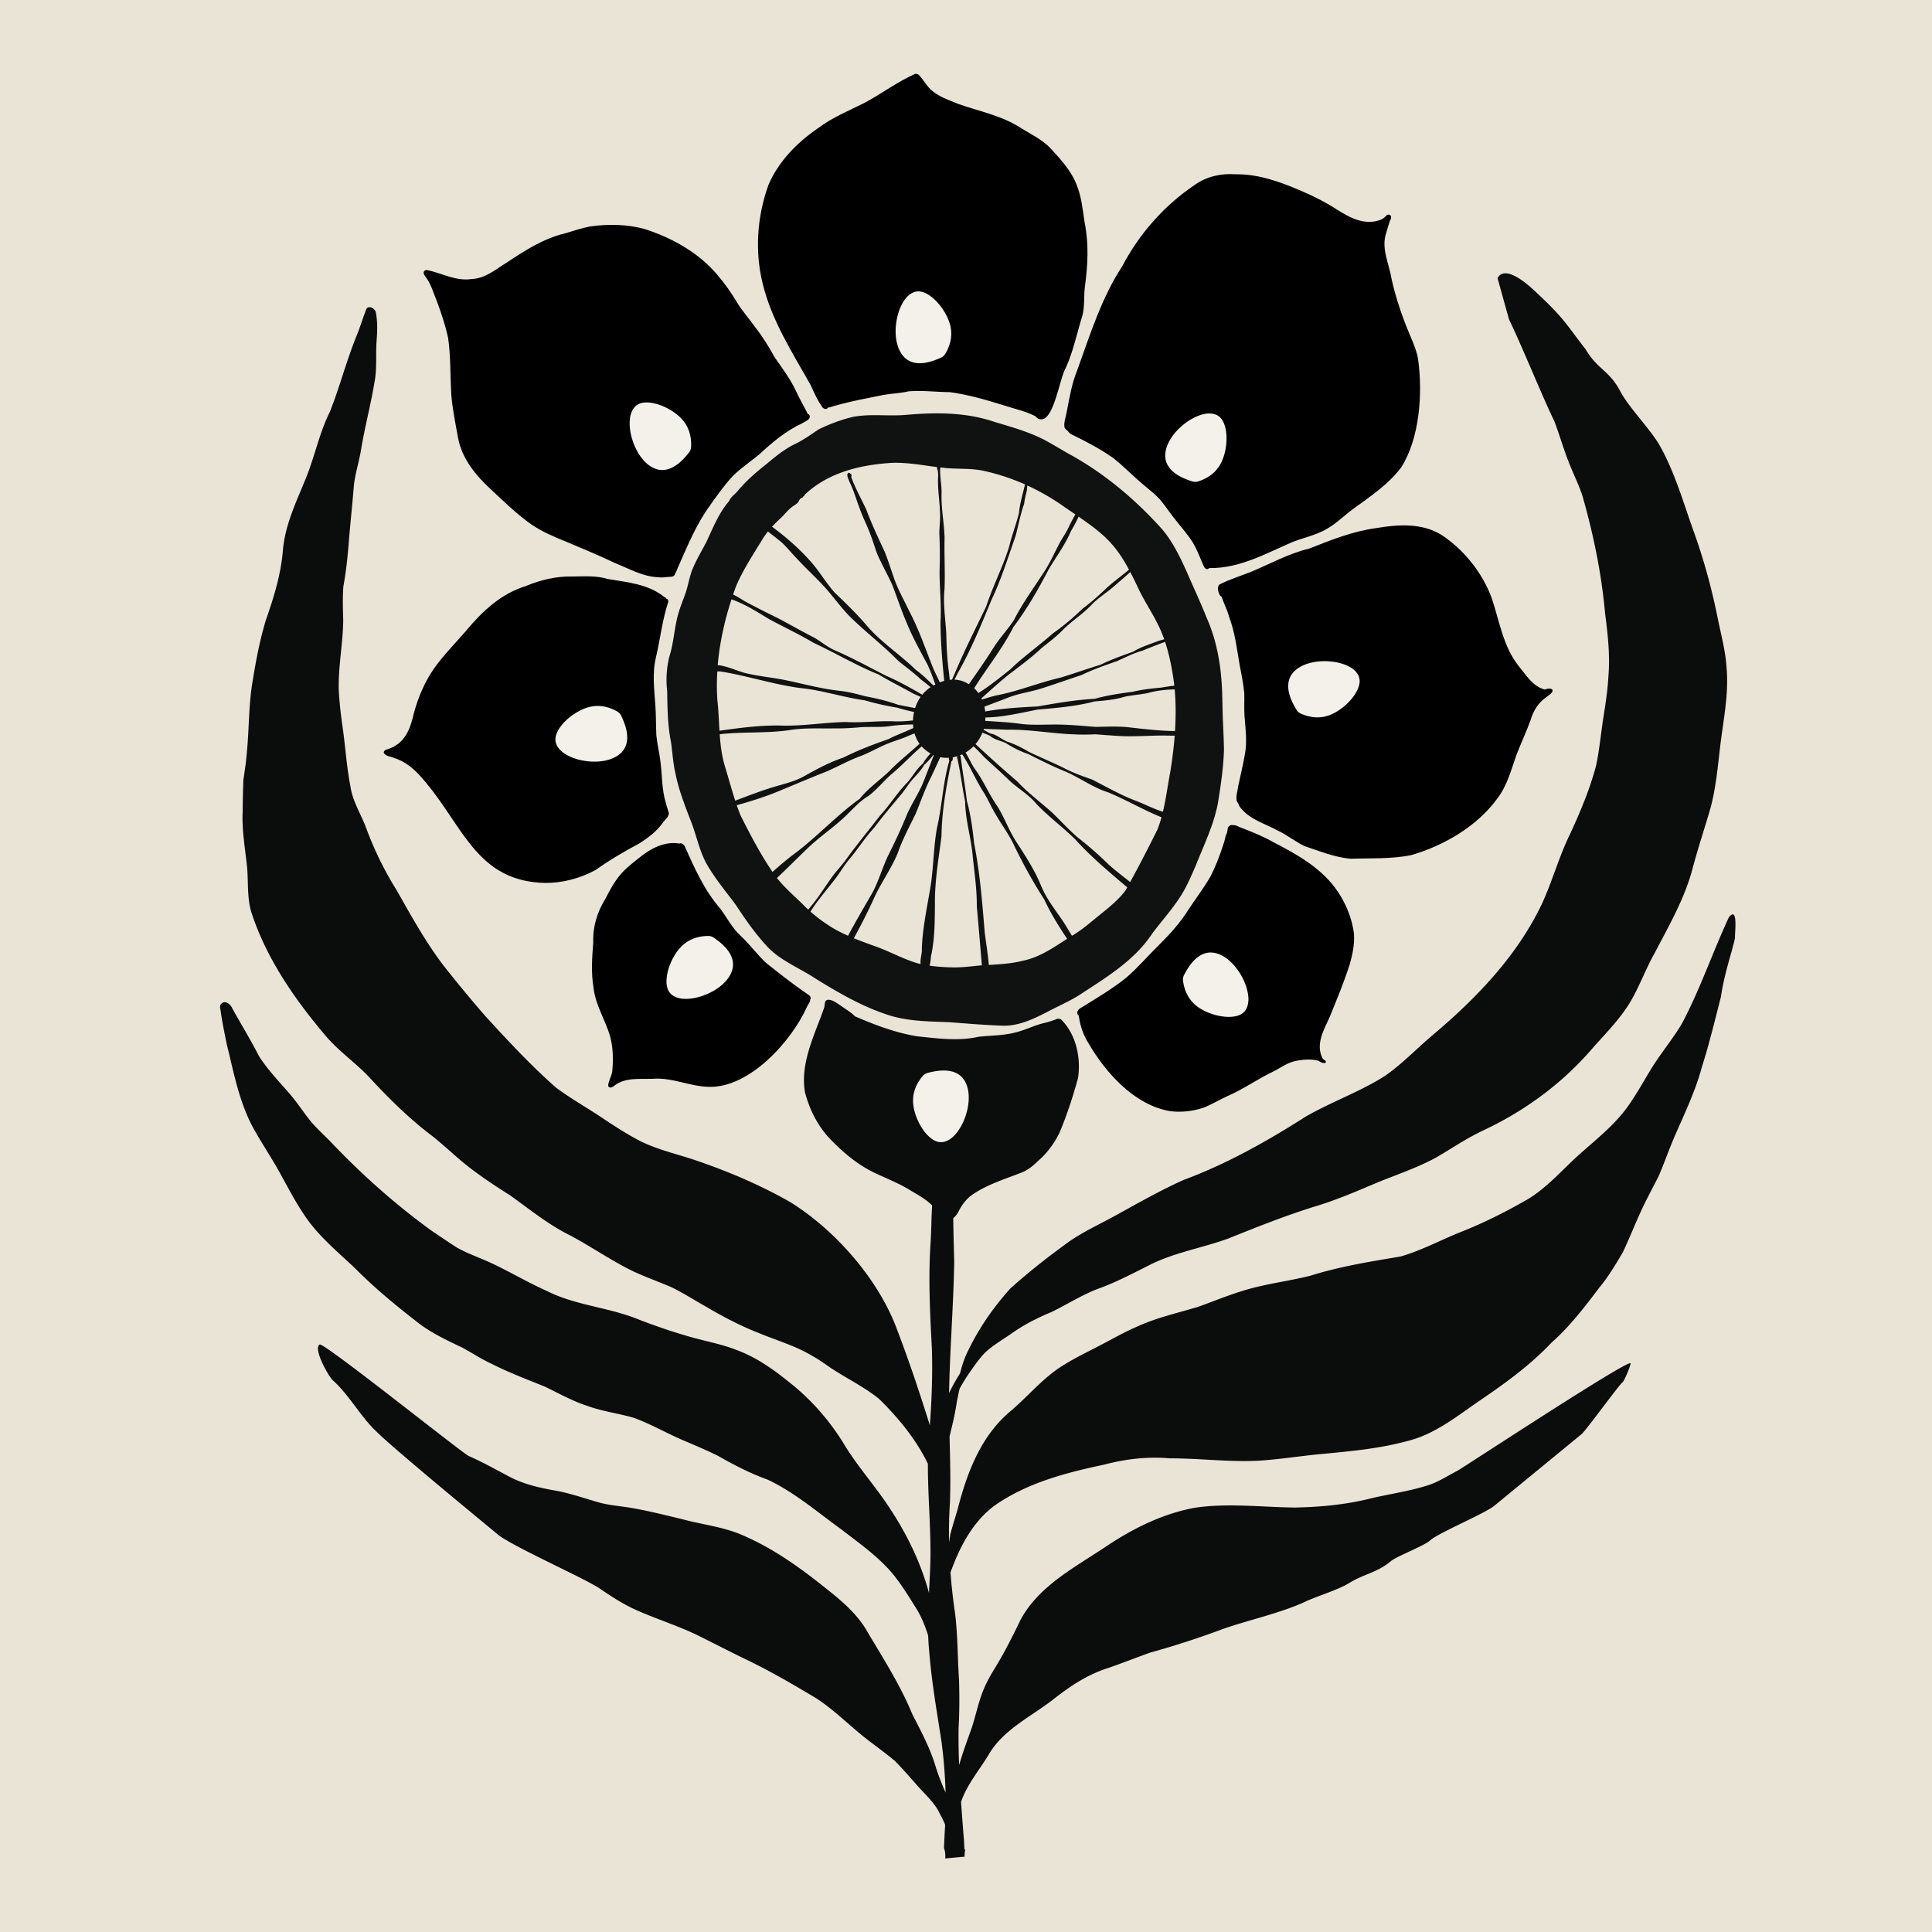 <svg id="Layer_1" xmlns="http://www.w3.org/2000/svg" viewBox="0 0 1728 1728"><defs><style>.cls-1{fill:#f4f1ea}</style></defs><path fill="#eae4d6" style="fill:#eae4d6" d="M0 0h1728v1728H0z"/><path fill="#101111" d="M1093.38 628.7c.06 14.1 1.2 28.15 1.33 42.22-.45 15.67-2.8 31.21-5.28 46.68-3.52 19.55-12.38 37.59-19.68 55.93-3.19 7.49-6.42 14.98-10.32 22.15-7.79 14.17-18.93 26.06-28.6 38.93-15.83 24.2-40.78 39.19-64.46 54.7-7.82 5.15-16.97 9.22-25.12 13.42-14.07 7.2-28.8 15.28-45.05 14.63-15.64-.59-31.17-1.83-46.78-3.09-19.35-.75-39.13-.72-57.59-7.33-22.41-7.62-42.9-19.61-62.9-31.99-14.63-9.67-31.96-16.16-43.75-29.48-10.23-11.2-18.9-23.71-27.2-36.35-8.93-11.95-18.47-23.39-25.93-36.35-6.13-11.04-8.67-23.61-13-35.41-5.67-14.89-11.79-29.74-14.89-45.44-2.18-9.19-2.67-18.99-4.01-28.21-3.03-14.95-3.16-30.26-3.42-45.44a87.45 87.45 0 0 1 1.82-30.59c4.3-13.16 4.5-27.14 8.57-40.29 1.79-5.73 4.04-11.27 6.06-16.94 2.34-6.84 3.32-14.04 5.96-20.78 3.48-8.57 8.24-16.52 12.54-24.69 5.99-12.73 11.17-26.13 20.53-36.91 1.4-3.75 5.44-6.13 7.88-9.26 7.46-8.92 16.29-16.55 25.41-23.71 8.43-7.13 17.07-14.14 27.2-18.76 6.88-3.58 13.19-8.05 19.61-12.38 9.81-4.69 20.27-8.7 30.88-11.17 15.15-2.8 30.72-.46 46.03-1.63 26.68-2.41 54.27-2.64 79.84 6.06 15.31 4.59 30.94 8.93 45.21 16.26 7.2 3.91 14.17 8.11 21.27 12.22 31.83 17.3 60.07 40.98 84.14 67.98 9.32 11.11 15.67 24.3 21.63 37.46 5.96 13.78 12.38 27.4 17.92 41.38 10.72 23.97 13.94 50.23 14.1 76.29l.04-.06zm-42.45 25.19c.78-12.45.81-24.89-.26-37.3-8.24.23-16.35 1.08-24.33 3.32-6.71 1.34-13.55 1.79-20.3 3.22-8.76 2.67-17.98 3.52-27.07 4.24-16.71 4.43-33.91 5.83-51.01 7.3-15.15 2.96-30.43 6.68-45.93 7.04-.23 0-.46.03-.69.06 0 .52-.03 1.01-.06 1.53 0 .49-.07.94-.1 1.43 11.01.82 22.09 1.21 33.03 2.87 10.91 1.14 21.76.32 32.67.45 10.98.13 21.93 1.24 32.84 2.08 9.71-.13 19.51-.68 29.19.3 14.01 1.59 27.95 3.26 42.02 3.42v.04zm-.59-40.72c0-.26-.04-.49-.07-.75-1.72-12.93-4.1-25.93-8.21-38.34-6.78 2.51-13.52 5.11-20.23 7.89-7.98 2.18-15.21 6.03-22.74 9.32-10.75 3.78-21.43 7.46-31.69 12.44-12.25 4.04-24.4 8.44-36.71 12.28-9.55 2.99-19.74 4.23-28.99 7.95-7.07 2.73-14.17 5.44-21.27 8.08.33 1.4.56 2.83.75 4.27h.16c15.54-2.83 31.31-3.65 47.04-4.49 16.84-2.99 33.71-5.9 50.79-6.81 11.14-3.09 22.47-4.82 33.91-6.26 8.31-2.05 16.81-2.96 25.31-3.71 3.94-.65 7.92-1.33 11.92-1.79l.04-.06zm-3.68 77.49c1.76-10.78 3.16-21.7 4.01-32.67-2.96 0-5.93-.07-8.89-.1-12.45-.1-24.89.94-37.33.55-8.18-.42-16.32-1.01-24.49-1.69-6.03.29-12.09.42-18.18.1-20.62-.59-40.95-4.69-61.67-4.17-6.74-.36-13.45-.45-20.2-.78-.06.26-.16.55-.26.82 2.15 1.07 4.2 2.51 6.42 3.39 5.41.91 9.55 4.95 14.46 7.1 6.91 2.28 13.39 5.41 19.58 9.22 10.3 4.85 20.75 9.29 30.98 14.24 8.21 4.49 17.07 7.43 25.83 10.62 12.8 6.55 25.24 13.71 38.73 18.86 8.14 3.03 16.29 7.43 24.49 9.87 2.77-11.76 4.33-24.01 6.52-35.28v-.06zm-5.4-118.93c-.82-2.31-1.7-4.59-2.64-6.84-5.64-13.33-14.07-25.18-20.3-38.18-2.6-5.64-5.05-10.62-7.39-15.05-4.95 4.49-10.04 8.83-15.11 13.19-6.29 5.47-13.49 9.84-19.32 15.83-7.95 8.64-18.11 14.72-26.26 23.13-5.77 5.9-12.41 10.78-18.8 15.96-9.12 8.6-19.26 15.96-29.19 23.58-8.44 6.74-16.42 14.07-24.46 21.24.16.36.35.72.52 1.11 4.14-1.37 8.34-2.61 12.57-3.68 19.71-3.65 38.15-11.53 57.72-15.96 11.95-3.58 23.78-7.92 35.77-11.53 9.39-4.63 19.39-8.15 29.19-11.69 7.01-4.3 14.85-6.58 22.45-9.58 1.76-.52 3.55-.98 5.31-1.47l-.06-.06zm-6.13 170.47c1.46-3.65 2.67-7.4 3.71-11.24-16.22-6.55-31.5-15.54-47.63-22.25-13.52-4.23-24.89-12.77-37.76-18.41-11.5-4.63-22.74-10.36-33.81-15.86-6.94-2.41-13.42-5.6-19.58-9.58-4.79-2.44-10.49-3.13-14.63-6.74-2.11-1.14-4.53-1.86-6.71-2.87a36.947 36.947 0 0 1-6.22 10.27c12.28 11.49 24.86 22.67 37.63 33.65 9.29 10.1 20.33 18.11 30.49 27.23 7.95 7.49 15.18 15.73 23.52 22.8a310.5 310.5 0 0 1 27.23 23.84c6.19 5.64 12.93 10.62 19.45 15.86 8.5-15.34 16.48-31.04 24.3-46.71zm-28.34 53.97c.49-.84.98-1.69 1.43-2.54-16.22-13.68-32.47-27.33-46.71-43.09-11.34-11.11-24.2-20.49-35.08-32.12-6.71-8.08-15.99-13.19-23.62-20.33-7.36-7.23-15.15-14.01-22.7-21.08a151 151 0 0 0-9.39-9.54c-2.15 2.18-4.53 4.07-7.1 5.6 2.9 4.72 5.15 9.93 8.15 14.46 7.78 10.52 12.7 22.83 20.26 33.52 6.55 10.56 10.62 22.45 17.53 32.81 7.92 12.11 15.86 24.46 21.4 37.92 4.53 11.24 11.95 20.85 18.8 30.72 3.16 4.72 6.13 9.61 8.99 14.49.33-.2.65-.42 1.01-.62 8.44-5.05 15.8-11.56 23.42-17.72 8.4-6.78 17.2-13.71 23.65-22.48h-.04zm-15.8-271.38c6.09-5.28 12.64-10.06 18.8-15.31-12.45-23.06-22.74-31.93-45.08-47.4-1.99 4.5-4.4 8.77-6.88 13-5.11 12.18-13.09 22.67-19.78 34.01-9.38 17.92-19.41 35.51-31.63 51.66-9.8 19.48-23.61 36.32-35.08 54.79v.03c1.37 1.31 2.64 2.77 3.75 4.3l.61-.42c9.91-6.22 18.93-13.58 28.05-20.85 11.86-11.6 25.57-21.01 37.85-32.02 9.55-6.68 18.34-14.14 26.71-22.25 8.14-5.86 15.41-12.7 22.73-19.58l-.06.03zm-34.3-55.06c1.59-3.26 3.35-6.45 5.08-9.67-2.84-1.92-5.83-3.97-9.06-6.16-10.59-7.59-21.92-14.2-33.81-19.65-.23 1.6-.36 3.19-.52 4.82-1.01 3.84-1.92 7.72-2.41 11.69-3.35 9.29-5.05 18.93-7.56 28.47-6.81 19.31-12.87 39.02-21.73 57.56-9.06 22.09-18.11 44.2-29.94 65.05-1.01 1.99-2.02 4.04-2.96 6.06 4.01.16 7.98 1.2 11.5 3.35.42.23.88.49 1.3.75 7.46-10.72 14.95-21.44 21.92-32.48 5.51-8.83 12.8-16.32 18.41-25.05 7.98-15.64 18.51-29.8 27.95-44.53 4.27-6.84 7.72-14.14 11.34-21.31 3.13-6.52 7.66-12.25 10.46-18.89l.03-.04zm-2.25 369.93c-7.56-11.3-14.69-22.8-20.45-35.15-10.72-16.71-20.2-34.1-28.73-52.02-4.43-8.28-9.97-15.86-14.66-24.01-4.36-7.07-7.36-14.79-12.02-21.69-6.45-10.49-11.21-21.86-17.98-32.09-.65.3-1.3.59-1.95.85l.62 1.3c1.53 13.16 4.04 26.32 5.51 39.55 3.48 12.34 5.11 25.08 6.48 37.82 5.15 26.26 7.3 53 9.45 79.65 1.24 9.87 2.93 19.38 3.68 29.19 10.29-.62 20.62-1.21 30.65-3.81 14.76-3 27.01-11.6 39.45-19.58h-.04zm-43.03-380.71c.56-8.31 3.48-17.23 5.34-25.7-11.89-5.28-24.33-9.38-37.01-12.15-12.21-2.6-24.79-1.27-37.14-2.86-.52-.07-1.08-.13-1.6-.16-.65 7.88 1.4 15.77 1.14 23.74-.39 13.19 2.35 26.13 2.7 39.22-.39 15.21.59 30.45-.06 45.7-1.37 13.32.81 26.55 1.59 39.84.2 11.89.78 23.71 2.48 35.51.19 1.99.42 3.97.62 5.96.65-.07 1.33-.13 1.98-.17.94-2.08 1.89-4.17 2.8-6.29 8.47-20.1 18.41-39.55 27.82-59.19 5.9-18.15 14.95-35.41 20.53-53.49 2.38-10.13 6.25-19.87 8.76-29.97h.03zm-33.2 404.46c-1.53-17.59-2.93-35.18-4.56-52.77.17-14.98-2.08-29.77-3.61-44.63-1.37-16.48-6.61-32.45-6.81-49.06-2.67-13.06-4.14-26.32-7.1-39.22 0-.46.07-.91.1-1.37-1.36.43-2.77.78-4.17 1.01.39 1.3 0 3.09-1.14 3.61-4.53 22.35-8.57 44.3-8.86 67.17-2.58 20-6.06 39.94-5.86 60.23-.13 15.05-.1 30.16-3.09 44.98-.82 2.7-.56 7.27-1.79 10.29 6.74 1.01 13.58 1.47 20.45 1.57 8.86.26 17.63-1.08 26.45-1.83zm-29.15-183.17c-.36-.66-.52-1.6-.36-2.48-2.57.16-5.15 0-7.72-.55-2.51 5.67-5.18 11.24-7.75 16.88-5.73 10.94-9.65 22.67-14.4 34.07-5.6 11.46-11.66 22.67-15.86 34.76-5.99 14.63-15.57 27.36-21.89 41.83-5.34 11.69-11.24 23.13-17.4 34.43 8.05 3.29 16.32 6.13 24.46 9.19 11.24 4.56 22.09 10.32 33.82 13.55.48.09.94.22 1.43.32-.59-4.01 1.36-9.48 1.1-12.96.49-18.64 4.56-36.78 7.56-55.05 3.13-18.24 2.67-36.97 6.29-55.15 4.43-19.48 5.05-39.61 10.78-58.8l-.07-.03zm-8.47-69.91c1.27-.52 2.6-.97 3.94-1.33-1.82-17.63-3.22-35.28-3.35-52.97 1.01-15.6-1.05-31.11-.78-46.74.32-10.59.26-21.17-.23-31.76-.07-6.65 1.07-13.22.52-19.87-.26-8.64-1.6-17.23-1.73-25.86-.22-4.3.78-8.73-.84-12.83 0-.36-.07-.79-.07-1.24-13.19-1.63-26.32-4.17-39.64-3.78-28.41 1.63-57.5 8.47-78.67 28.54-.16.69-.62 1.27-1.3 1.47-.13.32-.36.65-.65 1.01-.3.35-.72.52-1.14.48-1.04.66-1.66 1.57-2.08 2.64-.98 1.79-2.54 2.86-4.2 3.94-4.4 2.7-7.59 6.84-11.14 10.49-3.03 2.77-5.96 5.6-8.7 8.6 12.73 9.38 24.82 20 35.24 31.89 7.49 8.57 13.39 18.83 20.98 27.23 9.55 9.09 18.47 17.79 27.04 27.56 13.03 15.96 30.56 26.94 45.18 41.21 5.77 4.2 10.82 9.19 15.9 14.1.52-.29 1.04-.55 1.6-.78.06 0 .13-.07.16-.1-2.28-5.96-4.3-12.02-7.07-17.82-6.68-12.47-13.58-24.82-18.86-37.98-4.82-11.04-8.43-22.54-12.86-33.74-4.07-8.9-8.89-17.4-12.87-26.32-2.44-6.03-4.07-12.41-6.55-18.47-2.73-7.69-6.61-14.85-9.31-22.54-3.13-8.11-5.41-16.55-9.32-24.33-.59-2.31-3.71-7.1-.59-8.18.69-.03 1.01.55 1.53.91 1.04.36 1.24 1.92.55 2.73 3.68 10.26 9.06 19.65 13.62 29.52 4.76 12.7 10.49 24.95 16.26 37.2 3.61 8.99 6.39 18.31 9.71 27.43 3.58 8.96 8.31 17.4 12.41 26.09 8.86 16.68 14.72 34.56 21.79 51.99 1.82 3.88 3.71 7.69 5.51 11.56l.03.06zm-5.28 65.09s-.29-.13-.46-.2c-2.6 3.1-5.08 6.19-8.21 8.8-3.48 6.29-8.99 10.91-13.29 16.55-2.18 3.13-4.3 6.06-6.48 8.96-8.51 10.13-17.04 20.17-24.92 30.72-8.15 8.73-14.36 18.86-22.08 27.95-4.72 5.6-8.38 11.98-12.8 17.79-6.97 9.12-14.66 17.78-20.92 27.43-.42.62-.88 1.23-1.3 1.89 4.69 4.17 9.68 8.01 14.92 11.46 5.93 4.04 12.24 7.3 18.73 10.17 7.1-13.29 14.76-26.29 22.28-39.32 5.15-10.16 8.41-21.14 13.13-31.5 6.42-12.67 12.35-25.51 17.72-38.67 4.14-8.89 9.48-17.2 13.48-26.16 3.48-8.6 6.71-17.27 10.2-25.86zm-9.84 7.52c1.82-3.39 4.3-6.22 6.78-9.06-2.77-1.6-5.44-3.65-7.95-6.29-9.16 7.88-17.27 16.84-26.61 24.56-7.36 6.29-13.32 14.14-21.14 19.87-9.35 5.67-16.03 14.4-24.2 21.47-9.78 8.7-20.56 16.09-29.94 25.15-9.25 8.8-18.15 17.95-27.53 26.65 7.72 9.71 17.14 17.36 25.7 26.13.78.75 1.56 1.47 2.34 2.18 1.3-1.59 2.6-3.19 3.88-4.79 6.26-7.69 11.34-16.09 17.14-24.07 3.97-5.67 9.06-10.72 13.03-16.35 9.58-13.22 19.97-25.73 29.9-38.67 8.83-9.38 15.57-20.75 24.73-29.97 4.89-5.44 8.14-12.12 13.91-16.81h-.03zm-.49-61.63c2.08-2.6 4.53-4.85 7.33-6.68-2.96-2.54-6.06-4.92-9.18-7.33-6.16-5.93-13.16-10.78-19.71-16.22-14.1-14.4-30.07-26.39-44.27-40.59-7.85-8.28-14.46-17.59-22.12-26.03-7.79-8.38-16.26-16.16-24.04-24.56-4.4-4.56-8.4-9.48-12.93-13.91-4.2-3.78-8.86-7-13.19-10.65-1.72 2.18-3.35 4.43-4.85 6.84-8.4 13.94-17.59 27.49-23.84 42.58-.85 2.31-1.69 4.63-2.47 6.97 3.48 1.76 6.84 3.75 10.13 5.86 9.54 5.21 19.25 10.07 29.03 14.85 11.23 5.86 22.24 12.22 33.55 17.98 6.26 3.65 11.79 8.5 18.53 11.37 15.67 6.74 30.53 15.02 45.7 22.7 11.18 4.85 21.8 10.81 32.32 16.88l.03-.07zm-1.53 2.05c-2.08-.97-4.17-1.92-6.29-2.8-10.39-5.9-21.11-11.1-31.34-17.3-20.1-8.14-38.73-19.25-58.34-28.41-12.9-7.69-26.26-13.91-39.42-21.01-10.92-6.58-21.76-13.58-33.81-17.79-6.19 19.09-10.59 38.86-12.32 58.83 8.28.78 16.13 4.79 24.11 6.97 12.05 3.03 24.49 4.01 36.65 6.52 16.22 3.32 32.15 7.82 48.64 9.55 7.53.84 14.79 2.73 22.08 4.72 10.23 1.92 20.27 4.27 30.07 7.78 4.98.95 9.97 1.99 14.98 2.9 1.17-3.58 2.83-6.94 4.95-10l.03.03zm-1.07 41.83c-1.99-2.83-3.45-5.93-4.43-9.22-1.69.68-3.42 1.33-5.11 2.05-6.94 3.16-14.33 5.02-21.27 8.11-7.49 3.29-14.72 7.43-22.34 10.3-10.36 3.84-19.94 9.25-30.04 13.65-13.81 5.44-27.49 11.21-41.18 16.94-12.54 5.24-25.47 9.41-38.6 13.03-.17 0-.33.06-.49.09 1.11 3.16 2.25 6.29 3.52 9.39 8.7 17.13 17.63 34.43 28.51 50.33 5.8-5.18 11.69-10.26 17.85-14.98 21.2-15.44 38.8-35.18 60.16-50.46 7.72-9.57 17.92-16.52 26.74-25.02 8.38-8.67 17.89-15.96 26.68-24.14v-.07zm-5.47-14.08a25.24 25.24 0 0 1-.29-3.16c-7.36.2-14.72.52-22.02 1.7-7.72.84-15.47.42-23.23.65-8.14.71-16.32 1.33-24.49 1.17-13.74.29-27.53-.72-41.14 1.63-20.56 2.9-41.44 1.23-62.03 3.61.65 9.35 1.76 18.67 4.36 27.72 3.29 10.59 6.09 21.21 9.52 31.67 11.79-4.36 23.55-9.06 35.67-12.58 8.51-2.54 17.14-4.53 24.98-8.73 11.66-6.52 23.33-12.96 36.03-17.17 12.96-6.52 26.45-11.72 40.2-16.45 7.3-3.78 15.05-6.58 22.47-10.04l-.03-.03zm-.36-6.64c.1-2.57.43-5.15 1.01-7.66-5.05-1.04-10.03-2.31-14.89-3.84-9.94-1.59-19.58-3.81-29.22-6.58-19.45-2.7-38.15-9.09-57.72-11.01-24.33-3.22-47.66-11.11-71.86-14.89-.71 0-1.49.09-2.28.06-.52 8.41-.56 16.88 0 25.28 1.04 9.18 1.33 18.47 1.92 27.72 18.76-2.57 37.62-5.15 56.48-4.56 18.83.42 37.43-2.84 56.26-3.23 14.07.88 28.05-1.04 42.12-.65 6.09.39 12.15-.13 18.24-.71l-.07.06z" style="fill:#101111"/><path d="M598.16 727.15c.23.78 0 1.76-.58 2.28 0 .42-.13.88-.42 1.27-1.18 1.69-2.74 3.09-4.04 4.69-5.31 7.89-13.13 13.71-21.01 18.83-13.52 7.17-26.74 14.89-39.19 23.78-13.78 7.59-29.71 11.83-45.44 11.7-56.42-1.27-70.95-43.39-100.36-82.03-9.48-11.89-19.13-24.76-34.2-29.61-3-1.4-6.94-1.4-9.22-3.97-1.44-1.95.84-3.45 2.6-3.84 15.83-4.92 20.59-17.79 23.94-32.64 3.74-13.84 9.45-27.27 17.56-39.15 8.44-12.06 18.93-22.54 28.51-33.65 14.92-17.92 31.37-33.62 54.14-40.69 13.06-5.47 26.97-8.77 41.21-8.5 10.68 0 21.53-1.01 31.89 2.24 17.59 2.93 36.61 4.53 50.91 16.35.69 0 1.37.65 1.47 1.27 1.24.09 2.24 1.36 1.59 3.52-5.24 15.8-6.97 32.51-10.78 48.7-3.55 14.2-1.53 28.73-.58 43.06.65 8.96.45 17.95.88 26.91.75 7.49 2.51 14.82 3.52 22.28 1.53 11.14 1.3 22.48 3.71 33.46 1.11 4.63 2.51 9.22 3.94 13.78l-.04-.03zM720.61 888.07c1.82 1.33 4.98 2.54 4.4 5.34-.1.32-.23.58-.42.75.36 1.82-2.54 5.24-2.93 6.55-13.78 30.75-51.54 72.58-87.79 71.37-17.01-.36-32.86-8.63-50.1-7.2-11.5.39-24.92-1.4-34.43 6.26-1.46 1.43-4.79 2.77-5.38-.16.26-4.23 2.86-8.11 3.61-12.32 1.04-10.84.91-22.11-2.11-32.6-4.43-14.37-12.9-27.4-14.59-42.55-2.28-13.45-1.34-27.01-.26-40.52-.52-14.07 3.48-27.17 10.84-39.09 3.75-7.23 7.59-14.53 12.77-20.85 5.21-6.32 11.79-11.37 18.21-16.39 9.91-8.05 22.35-14.4 35.28-12.19 1.56-.61 3.74.14 4.85 2.71 8.67 19.35 17.33 39.06 31.37 55.11 6.19 8.24 10.78 17.63 18.47 24.69 8.28 7.66 14.82 16.94 23.13 24.53 11.56 9.12 23 18.27 35.15 26.58l-.06-.03zM1211.04 835.75c.58 8.83-1.37 17.95-3.71 26.35-5.11 16.19-11.7 31.83-18.05 47.53-5.05 11.14-12.41 23.55-6.91 35.93.78 1.5 1.43 2.28 2.86 2.96 1.01.69.85 2.12-.45 2.25-2.05.19-3.81-.65-5.28-1.95-7.07-1.92-14.56-1.18-21.59.32-6.39 1.56-11.86 5.31-17.53 8.47-14.59 6.74-27.59 16.32-42.41 22.67-7.33 3.39-14.3 7.63-21.8 10.53-9.58 3.19-19.84 4.27-29.87 2.99-31.7-5.54-57.17-34.01-72.71-60.66-4.59-7.23-7.46-15.47-8.6-23.97-.07-.26-.13-.55-.2-.88-.52-.26-.91-.78-1.17-1.53-.65-2.99 2.05-4.89 4.4-6.06 13.39-8.31 27.01-16.35 39.19-26.16 10.65-9.12 19.64-19.84 29.61-29.58 9.61-9.54 18.73-19.51 25.93-31.07 6.45-9.91 13.72-19.29 19.65-29.48 4.92-9.48 8.7-19.45 11.92-29.58 1.24-2.93 1.33-6.65 2.96-9.41.33-1.34.65-2.51.65-3.19.13-1.34.43-2.8 1.66-3.58.82-.65 2.12-.91 3.09-.62 2.61-.39 5.8 1.92 8.24 2.6 9.58 3.68 19.09 7.56 28.05 12.64 20.39 10.56 41.27 22.15 55.24 40.92 8.9 12.08 15.15 26.61 16.84 41.53l-.03.03zM1381.67 616.78c2.38-1.24 8.73-1.82 6.48 2.51-1.59 1.86-3.78 3.13-5.67 4.66-6.74 4.82-11.08 11.82-13.35 19.71-3.81 10.58-8.64 20.75-12.71 31.24-4.79 13.45-8.27 27.63-17.13 39.19-17.92 24.79-47.89 42.35-76.98 50.69-17.72 3.68-36.06 2.67-54.07 3.29-14.23-1.11-27.79-6.81-41.24-11.21-8.38-3.94-16.06-10.29-24.33-14.07-10.92-5.99-23.62-9.38-32.06-19.06-1.3-1.43-2.7-3.19-3.09-5.15-3.58-3.35-.36-11.47 0-15.77 1.95-9.29 4.27-18.54 5.86-27.85 2.24-11.46.58-23.06-.29-34.56-.46-6.78 0-13.58-.2-20.36-.88-8.73-2.44-16.74-4.14-25.24-2.51-14.95-4.23-29.22-9.48-43.29-1.53-5.86-4.76-12.02-6.71-17.89-.75-.32-1.4-.91-1.79-1.76-1.23-2.73-2.44-6.61-.13-9.05 8.7-4.43 18.15-7.43 27.27-10.95 17.72-7.3 34.27-16.68 52.94-21.17 19.41-7.56 38.77-15.51 59.58-18.28 19.74-3.39 41.41-4.89 59.09 6.16 20.26 13.52 36.61 34.04 44.89 56.97 6.78 20.46 10.17 43 23.98 60.27 6.52 7.98 12.73 18.31 23.29 20.95v.03zM1268.4 321.74c4.14 30.01 1.43 70.23-15.11 96.23-11.6 15.47-27.95 26.22-43.33 37.46-7.88 5.8-14.79 12.86-23.35 17.69-9.61 5.57-20.69 7.79-30.92 11.79-23.39 10.13-47.04 23.45-73.23 23.16-.42.09-.74.13-1.04.03-.29.42-.78.75-1.49.91-1.53.1-2.67-1.2-3.23-2.51-3.22-7.04-5.8-14.56-9.8-21.18-3.94-6.48-8.99-12.12-13.68-18.02-5.57-6.68-10.3-14.01-15.83-20.71-4.36-4.66-9.19-8.34-13.94-12.41-9.67-7.89-18.21-17.07-28.08-24.76-11.5-7.92-23.91-14.63-36.48-20.62-1.24-.58-3.09-1.85-3.71-3.26-1.2-.82-2.28-1.83-3.03-3.09-.94-4.37 1.17-9.48 1.89-13.88 2.54-12.64 4.46-25.41 9.45-37.43 11.43-31.63 21.73-64.79 40.26-93.04 15.34-29.19 37.59-54.4 64.99-72.84 10.52-7.4 23.32-10.33 36.03-9.38 20.76-.39 40.23 6.74 58.99 14.82 9.78 4.14 19.39 8.92 28.44 14.46 11.34 7.17 23.81 15.44 37.89 12.77 3.23-.65 6.61-1.72 8.96-4.17.75-1.14 2.12-2.05 3.49-1.76 2.38.65 1.89 3.71.68 5.21-1.27 3.68-2.34 7.69-3.45 11.33-4.63 13.71 2.77 27.53 4.89 41.08 3.09 13.74 7.36 27.27 12.44 40.43 3.97 10.42 9.42 20.46 11.37 31.53l-.03.13zM970.24 199.62c3.65 18.64 2.73 37.72.16 56.32-1.17 8.93-.06 17.72-2.31 26.42-4.89 15.6-8.05 31.69-14.82 46.61-5.64 8.86-11.01 51.14-24.3 45.64-1.2-.65-2.24-1.46-3.09-2.47-.1 0-.19-.07-.29-.13-8.86-4.43-18.6-6.45-27.98-9.51-15.86-4.95-31.59-9.52-48.02-11.76-12.31-.07-24.63-1.76-36.94-.72-7.46 1.73-15.24 1.95-22.71 3.26-14.1 2.9-28.08 5.34-41.89 9.31-2.44.49-4.89 1.66-7.36 1.96-1.05 1.36-2.77 1.89-4.79.13-4.76-6.39-7.72-13.52-11.04-20.62-16.35-28.9-34.69-57.53-42.64-90.14-7.3-29.19-5.08-60.49 5.15-88.7 9.03-20.85 25.47-37.69 44.07-50.4 12.97-9.87 28.05-15.86 42.48-23.16 14.98-8.18 29.06-18.67 44.6-25.57 1.53-.29 2.99.49 3.97 1.6 3.39 4.01 6.12 8.5 9.77 12.28 7.07 6.58 16.65 9.61 25.41 13.22 19.06 6.58 39.29 10.52 56.32 21.86 8.44 5.15 17.53 9.61 24.63 16.58 9.45 10.2 19.38 20.72 24.43 33.88 4.36 10.88 5.41 22.6 7.13 34.1h.07zM724.1 371.59c1.21 3.97-4.17 5.21-6.61 7-14.63 6.74-26.74 17.04-38.37 27.82-7.89 6.45-16.42 12.15-23.68 19.35-7.66 8.27-14.23 17.49-20.69 26.71-11.92 16.42-19.64 35.25-27.79 53.69-1.01 1.85-1.63 4.85-3.09 6.58 0 .33-.1.65-.23.98-1.01 2.24-3.35 2.15-4.85 2.21-3.48.29-6.78.85-10.23.36-14.01-.62-25.9-7.72-38.44-12.67-14.23-6.84-28.77-12.8-43.29-18.93-10.72-4.36-21.5-8.83-31.11-15.31-13.06-9.09-24.46-20.29-36.06-31.11-13.84-12.6-26.52-27.85-30-46.74-2.34-13.03-5.08-26.09-6.09-39.32-.91-16.65-.42-33.45-2.77-49.97-3.49-15.77-9.09-30.66-15.02-45.57-1.4-3.16-2.96-6.26-5.08-9.03-1.18-1.49-2.67-3.58-1.11-5.31.62-.68 1.56-.91 2.47-.78 13.06 2.7 25.54 10.03 39.26 8.08 12.83-.42 22.21-8.86 32.57-15.24 15.93-10.56 32.29-21.05 51.08-25.57 7.53-2.11 14.92-4.79 22.64-6.26 16.06-2.28 33.03-2.11 48.73 2.21 24.69 7.89 48.6 21.18 65.41 41.21 6.61 7.66 12.38 15.99 17.56 24.69 4.72 7.76 10.88 14.46 16.06 21.89 6.74 8.47 12.32 17.72 17.59 27.14 6.74 9.74 13.97 19.29 18.99 30.07 2.83 6.09 6.13 11.99 9.25 17.92.36.88.88 1.76 1.31 2.64.68.13 1.3.52 1.66 1.3l-.07-.03z"/><path fill="#0b0c0c" d="M1546.53 820.02c-14.89 31.8-25.99 65.28-42.67 96.3-7.53 12.44-16.78 23.81-24.72 36.03-6.68 10.49-12.54 21.43-19.45 31.76-12.25 19.55-30.59 33.68-47.59 48.86-15.9 14.33-29.84 31.04-48.86 41.47-18.67 10.55-37.85 20.13-57.85 27.92-17.56 7.14-34.3 16.16-52.58 21.43-27.14 4.63-54.33 8.86-80.66 17.2-20.82 5.21-42.35 7.49-62.81 14.23-12.83 4.01-25.31 9.22-38.02 13.71-18.24 5.51-37.04 9.61-54.4 17.66-9.61 4.07-18.73 9.22-27.98 14.07-14.1 7.62-28.8 14.17-42.12 23.16-15.83 10.84-28.08 25.7-42.64 38.02-26.97 22.44-39.22 55.21-47.72 88.28-2.08 7.23-4.36 14.4-6.39 21.66-.42 2.61-.85 5.21-1.24 7.85-.19-11.89.04-23.85.79-35.73.74-19.71.16-39.42-.33-59.13 2.51-10.36 5.15-21.01 6.58-31.54.95-3.81 1.44-7.72 2.54-11.46 2.12-3.78 4.4-7.46 6.71-11.11 5.11-7.33 10-14.85 16.29-21.21 6.52-5.93 14.1-10.52 21.4-15.41 11.63-8.44 24.23-15.02 37.49-20.46 14.1-6.84 27.36-15.41 42.12-21.01 15.05-5.34 29.09-12.8 43.32-19.87 22.94-12.25 48.73-16.16 72.94-24.98 25.31-10.17 50.1-20.07 76.26-28.28 20.26-5.96 39.61-14.46 59.06-22.64 16.81-6.74 33.97-12.6 49.94-21.21 12.64-7.2 24.66-15.51 37.69-22.05 1.72-.9 3.45-1.75 5.21-2.58 36.92-17.32 70.11-41.69 96.79-72.53.77-.89 1.53-1.77 2.3-2.65 12.48-13.88 25.83-27.46 34.73-44.04 6.91-12.74 11.98-26.32 19.12-38.96 12.93-24.92 27.23-49.29 34.27-76.71 4.82-18.08 10.78-35.8 15.96-53.75 4.49-17.04 6.22-34.66 8.24-52.15 2.7-24.43 8.31-48.73 5.96-73.43-.94-15.15-5.11-29.87-8.05-44.72-5.24-25.9-12.21-51.41-21.14-76.26-9.41-26.16-16.94-53.19-30.68-77.53-8.02-14.07-27.32-33.55-34.91-47.82-10-19.29-20.25-19.47-31.32-38.13-16.75-21.48-18.62-26.9-42.22-49.03-3.89-3.65-28.6-28.6-36.46-14.54-.02.03 10.24 36.99 10.27 37.02 10.45 21.17 31.54 73.05 40.51 90.92 5.05 13.42 8.9 27.27 14.43 40.53 3.61 8.79 7.82 17.4 10.75 26.45 9.74 34.08 17.01 69.26 20.2 104.73 2.44 19.06 4.63 37.63 2.96 56.98-.82 16.19-4.04 32.11-6.13 48.18-1.37 10.39-2.64 20.81-4.82 31.08-5.57 21.24-14.14 41.5-23.32 61.4-9.9 20.1-15.73 41.86-25.05 62.19-22.57 47.4-59.55 85.54-99.39 118.93-13.71 11.76-26.32 24.95-41.24 35.24-22.44 14.33-47.89 23.13-70.92 36.45-34.56 22.02-70.3 42.15-108.83 56.45-22.22 9.94-43.39 22.22-64.73 33.88-12.51 6.74-25.47 12.83-37.23 20.88-18.4 13.26-36.35 27.27-53.22 42.41-15.96 17.72-29.81 37.95-39.68 59.71-2.28 5.24-3.88 10.71-5.34 16.22-3.55 5.7-6.88 11.53-9.77 17.56.65-38.7 3.97-78.31 4.59-117.66-.33-12.93-.75-25.86-.85-38.8 2.02-1.46 3.58-3.71 4.66-5.83 3.09-6.03 7.1-11.6 12.84-15.38 13.06-8.86 28.21-13.52 42.77-19.19 6.19-2.18 11.14-6.35 15.77-10.88 8.11-6.97 14.53-15.83 19.15-25.47 6.55-15.7 11.89-32.06 16.39-48.44 2.74-18.11-1.69-39.09-14.98-52.25-1.07-.68-2.51-1.1-3.74-.71-3.71 1.49-7.53 2.7-11.43 3.65-8.54 1.99-16.42 6.03-24.89 8.24-10.97 3-22.44 2.93-33.65 4.04-18.24 4.17-36.88 1.56-55.25-.36-19.32-3.19-37.63-10.06-55.57-17.88-3.68-3.81-8.64-6.52-12.9-9.68-3.26-2.02-6.52-4.82-10.46-5.11-4.53-.23-3.22 4.36-4.27 7.3-8.37 24.04-21.43 48.93-17.14 75.09 4.04 16.06 11.99 31.53 23.71 43.32 11.05 11.34 23.42 21.63 37.69 28.64 11.37 5.51 23.26 9.87 33.91 16.74 6.48 3.84 13.29 7.46 18.5 12.93-.75 10.92-.68 21.99-1.36 32.74-2.18 31.4-.59 62.81 1.07 94.18.81 23.26-.06 46.45-1.76 69.65-8.86-28.21-18.11-56.26-28.7-83.88-16.16-45.48-55.38-90.49-96.32-115.84-26.03-14.82-53.69-26.68-81.99-36.45-17.43-6.09-35.67-9.87-52.28-18.18-11.53-6.03-21.73-12.57-32.71-19.9-13.97-9.42-28.8-17.69-42.31-27.72-22.51-19.84-43.1-41.96-63.33-64.11-12.9-14.79-25.34-29.94-37.53-45.34-15.7-20.72-28.7-44.14-41.66-67.04-11.41-18.18-20.69-37.43-28.02-57.56-4.59-11.6-11.4-22.38-13.29-34.89-3.29-16.61-4.4-33.55-6.65-50.3-1.79-12.24-3.32-24.56-3.91-36.97-.48-20.66 3.81-41.28 4.01-61.9-.26-10.2-.65-20.2.16-30.43 2.73-14.66 4.07-29.45 5.21-44.3 1.36-15.54 2.99-31.01 4.23-46.52 1.4-11.21 5.02-21.92 6.65-33.1 3.32-19.44 8.4-38.54 11.63-57.98 2.34-11.57 1.27-23.39 1.79-35.12.74-9.32 1.33-18.83-.53-28.05-.81-3.35-5.67-6.16-8.3-3.22-3.26 8.24-5.77 16.88-9.19 25.11-8.93 22.02-14.79 45.15-23.58 67.2-9.42 18.8-13.42 39.55-21.28 58.96-8.66 21.37-19.05 42.47-20.81 65.83-1.86 21.21-8.21 41.73-15.24 61.73-5.7 18.77-9.16 38.15-12.28 57.49-3.06 19.94-2.64 40.2-4.63 60.23-.62 8.37-1.86 16.68-3.13 24.95-.36 9.61-.58 19.22-.65 28.8-.78 16.48 2.25 32.7 3.94 49.03 1.24 13.29-.07 27.07 3.65 40.03 13.29 41.28 38.38 77.66 66.16 110.53 11.53 13.81 26.52 24.07 38.9 37.01 17.85 19.35 36.52 37.89 57.63 53.71 8.51 6.84 15.83 13.68 24.37 20.98 14.04 11.89 29.48 21.99 44.95 31.83 17.07 12.18 33.39 25.6 52.28 35.02 19.68 10.33 37.85 23.26 57.92 32.87 10.61 4.89 21.63 8.89 32.41 13.42 11.07 5.15 21.37 11.92 32.05 17.89 15.51 9.15 31.47 17.52 48.24 24.01 15.73 6.48 32.25 11.21 46.88 20.07 7.69 4.14 14.43 9.67 21.86 14.14 12.73 7.95 26.19 14.85 37.92 24.33 17.21 16.82 33.1 36.07 43.62 57.84l.1.45c-.07 27.82 2.6 55.6 2.31 83.49-.2 10.55-.78 21.14-1.34 31.79-7.33-27.14-19.68-52.48-35.18-75.9-13.16-20.26-29.67-38.15-41.92-59.03-13.06-20.81-29.48-39.22-48.86-54.3-13.91-11.24-28.76-21.57-45.6-27.85-12.38-4.95-25.54-7.52-38.41-10.94-16.22-4.46-32.35-9.9-48.08-15.9-27.04-11.5-57.33-12.84-83.72-26.16-17.69-7.88-34.27-17.92-51.86-25.93-9.48-4.23-19.28-7.69-28.37-12.74-7.66-4.85-15.08-10-22.61-15.02-32.54-23.55-62.64-50.36-90.3-79.45-5.83-6.03-12.05-11.59-17.56-17.98-7.01-8.57-13.29-18.6-20.82-26.91-9.09-10.49-18.7-20.49-26.13-32.28-7.4-14.59-15.9-28.24-23.81-42.64-1.73-4.17-7.43-7.95-10.49-2.93-.62 1.46-.29 3.06.06 4.53 1.4 10.36 3.55 20.69 5.77 31.44 6.58 26.65 11.59 54.27 25.8 78.15 6.61 11.6 14.01 22.74 20.56 34.4 8.6 15.44 16.58 31.4 27.17 45.6 11.72 15.47 26.68 27.95 40.75 41.18 16.91 17.1 35.38 32.51 54.4 47.23 12.64 10.35 27.46 17.17 42.12 24.2 8.77 4.79 17.07 10.29 26.19 14.46 15.34 7.75 30.98 13.65 46.97 20.1 12.51 5.96 24.59 12.9 37.85 17.2 13.65 5.11 28.24 6.81 42.16 10.88 14.17 5.21 27.4 12.67 41.17 18.83 11.24 4.82 22.54 9.51 33.52 14.89 14.33 8.18 29.03 15.83 44.59 21.41 24.24 11.33 44.6 28.99 66.13 44.56 14.3 11.01 29.19 21.59 41.6 34.76 9.77 10.46 17.17 22.74 24.79 34.82 5.11 7.95 8.6 16.61 11.4 25.6.16 4.63.45 9.22.91 13.81 2.11 27.07 6.81 53.78 10.97 80.59 2.02 15.24 3.23 30.62 3.71 45.99-3.39-7.85-6.61-15.73-9.09-23.94-4.89-16.09-12.8-30.92-20.49-45.8-10.65-25.96-25.73-49.55-40.03-73.59-8.57-15.47-22.02-27.14-35.7-38.02-23.49-18.93-48.18-36.88-76.03-48.83-17.56-7.79-36.88-9.58-55.28-14.72-14.01-3.29-27.98-6.88-42.15-9.38-9.81-1.89-19.81-2.38-29.52-4.82-12.77-3.52-25.28-8.02-38.28-10.65-14.82-2.57-29.71-5.64-43.13-12.64-12.15-6.39-24.14-13.19-36.74-18.7-4.76-1.73-128.19-100.7-133.36-99.79-6.22 3.52 7.73 28.26 11.64 32.01 14.2 12.41 25.02 32.72 38.8 45.59 14.89 14.99 92.28 78.62 108.63 92.14 11.53 10.03 77.5 39.21 91.02 48.33 10.13 6.84 20.36 13.68 31.5 18.76 18.6 8.47 38.24 14.43 56.61 23.36 13.32 6.61 26.52 13.42 39.84 19.97 22.99 10.81 44.95 23.61 66.71 36.68 12.93 8.6 24.27 19.22 36.06 29.26 10.85 9.22 22.68 17.17 33.59 26.35 6.87 6.91 13.19 14.27 19.64 21.56 6.45 7.36 13.88 13.97 18.93 22.44 2.08 4.37 4.76 8.64 6.42 13.23-.45 6.91-.75 13.84-1.04 20.75 1.11 2.86 1.37 6.19 1.11 9.32 5.77-.59 11.56-1.17 17.36-1.63-.06-.85-.06-1.69 0-2.54.13-1.4.39-2.77.56-4.17-.23.22-.49.42-.72.65-.13-2.67-.26-5.34-.39-8.05-.94-11.6-1.86-23.19-2.67-34.79 5.11-15.38 16.22-28.31 24.56-42.12 13.03-22.54 37.46-33.84 57.43-49.26 14.98-11.82 30.88-22.6 49.29-28.37 12.7-4.36 25.21-9.35 37.88-13.88a789.233 789.233 0 0 0 65.61-21.33c23.52-8.15 48.67-13.42 71.54-23.49 10.29-5.18 31.52-11.36 41.16-17.61 13.55-8.21 25-9.19 37.09-19.48 5.47-4.4 29.73-13.6 34.84-18.36 8.34-7.3 49.67-24.24 58.07-31.47 8.67-7.17 68.79-56.46 77.55-63.69 3.61-2.8 33.1-43.59 36.72-46.46 1.53-1.21 7.15-14.64 7.12-16.86-1.01-4.56-151.96 94.81-155.09 96.2-8.99 4.66-17.56 10.4-27.36 13.26-17.4 5.44-35.6 7.72-53.26 12.18-20.95 4.95-42.84 6.94-64.63 7.33-29.55-.32-59.32-4.1-88.7.1-28.57 5.08-55.15 18.15-79.16 34.11-28.08 18.96-61.15 35.57-77.59 66.58-6.78 14.04-13.75 27.98-21.83 41.3-3.81 6.16-8.24 13.68-11.04 20.69-4.59 11.04-6.91 22.83-10.59 34.17-3.97 11.07-8.05 22.15-11.33 33.42-.43-11.11-.62-22.25-.46-33.39.81-14.23.81-28.47.39-42.7-1.33-19.97-1.11-40.1-3.58-59.97-1.79-12.08-3.16-24.2-4.04-36.39.88-2.38 1.82-4.72 2.73-7.07 7.92-20.17 19.48-40.17 37.33-53.04 28.66-19.87 63.22-28.96 97.01-36.09 19.35-5.11 39.19-7.46 59.13-5.7 29.55-.1 59.13 4.4 88.64 1.37 16.45-1.44 32.7-4.04 49.16-5.44 24.85-2.41 49.74-4.66 73.94-11.24 24.69-5.83 44.63-22.05 65.12-36.16 22.96-15.57 45.51-31.92 64.66-52.19 16.13-14.27 29.19-31.37 42.15-48.47 8.28-9.97 14.92-21.05 21.47-32.19 6.94-14.66 12.67-29.84 19.87-44.4 3.81-7.69 8.28-16.03 12.28-23.97 5.05-11.76 9.22-23.81 14.27-35.54 8.86-20.3 18.54-40.33 24.27-61.8 6.65-20.79 11.56-41.5 17.04-62.74 2.02-14.37 6.09-28.38 10.03-42.38.79-3.52 2.02-6.97 2.58-10.53-.46-3.09 3.09-28.24-5.11-18.73l-.17.03z" style="fill:#0b0c0c"/><path class="cls-1" fill="#f4f1ea" d="M608.36 373.29c-7.44-7.19-19.79-13.32-30.12-13.33-6.94 0-11.22 3.03-13.59 9.24-2.21 5.81-1.7 14.14.02 20.89 2 7.82 5.57 15.51 10.86 21.5 4.75 5.38 11.05 9.18 17.76 8.77 9.5-.58 17.28-8.37 22.98-15.67a8.794 8.794 0 0 0 1.85-5.01c.49-9.64-2.12-18.99-9.77-26.38zM523.95 633.3c-9.75 3.47-20.73 11.8-25.33 21.05-3.09 6.22-2.27 11.4 2.24 16.28 4.22 4.56 11.91 7.81 18.73 9.27 7.89 1.68 16.37 1.9 24.08-.18 6.93-1.87 13.13-5.82 15.75-12.01 3.7-8.77.19-19.2-3.83-27.55-.79-1.65-2.07-3-3.66-3.89-8.41-4.72-17.95-6.54-27.98-2.97zM817.02 989.37c1.56 10.23 7.65 22.59 15.87 28.86 5.52 4.21 10.76 4.39 16.41.89 5.28-3.27 9.93-10.21 12.65-16.63 3.15-7.43 4.97-15.71 4.4-23.68-.52-7.16-3.22-14-8.81-17.74-7.9-5.3-18.82-3.82-27.78-1.47-1.77.46-3.33 1.47-4.51 2.86-6.23 7.36-9.83 16.38-8.23 26.9zM607.56 848.58c-6.7 7.89-12.03 20.6-11.37 30.91.44 6.93 3.74 11 10.1 12.97 5.94 1.84 14.22.79 20.85-1.37 7.67-2.5 15.12-6.56 20.75-12.22 5.06-5.09 8.45-11.62 7.61-18.29-1.19-9.44-9.46-16.71-17.12-21.92a8.9 8.9 0 0 0-5.12-1.53c-9.65.13-18.81 3.33-25.7 11.45zM1072.59 901.45c8.64 5.7 21.9 9.46 32.05 7.57 6.83-1.27 10.47-5.04 11.66-11.58 1.11-6.11-.92-14.21-3.86-20.53-3.4-7.32-8.33-14.22-14.63-19.13-5.66-4.41-12.55-6.99-19.07-5.35-9.23 2.31-15.45 11.4-19.71 19.63a8.819 8.819 0 0 0-.9 5.27c1.29 9.56 5.57 18.28 14.45 24.14zM1191.72 638.56c9.36-4.41 19.48-13.77 23.16-23.42 2.47-6.49 1.15-11.56-3.82-15.98-4.64-4.13-12.62-6.61-19.54-7.4-8.02-.91-16.48-.3-23.95 2.52-6.71 2.53-12.5 7.07-14.5 13.49-2.83 9.09 1.69 19.13 6.5 27.05a8.82 8.82 0 0 0 4.03 3.51c8.83 3.88 18.5 4.76 28.13.23zM1093.02 412.18c4.13-9.49 5.55-23.2 1.94-32.88-2.43-6.5-6.77-9.45-13.42-9.49-6.21-.04-13.84 3.36-19.56 7.34-6.62 4.61-12.58 10.65-16.33 17.7-3.37 6.34-4.72 13.56-1.99 19.7 3.87 8.69 13.89 13.26 22.73 16.03 1.74.55 3.6.53 5.34-.02 9.2-2.92 17.04-8.64 21.29-18.39zM849.14 288.42c-3.26-9.82-11.34-20.98-20.49-25.79-6.15-3.23-11.34-2.52-16.32 1.88-4.65 4.12-8.07 11.74-9.67 18.52-1.86 7.85-2.26 16.33-.35 24.08 1.72 6.97 5.53 13.25 11.66 16.01 8.68 3.89 19.19.61 27.63-3.22a8.883 8.883 0 0 0 3.97-3.58c4.91-8.31 6.93-17.8 3.58-27.9z"/></svg>
